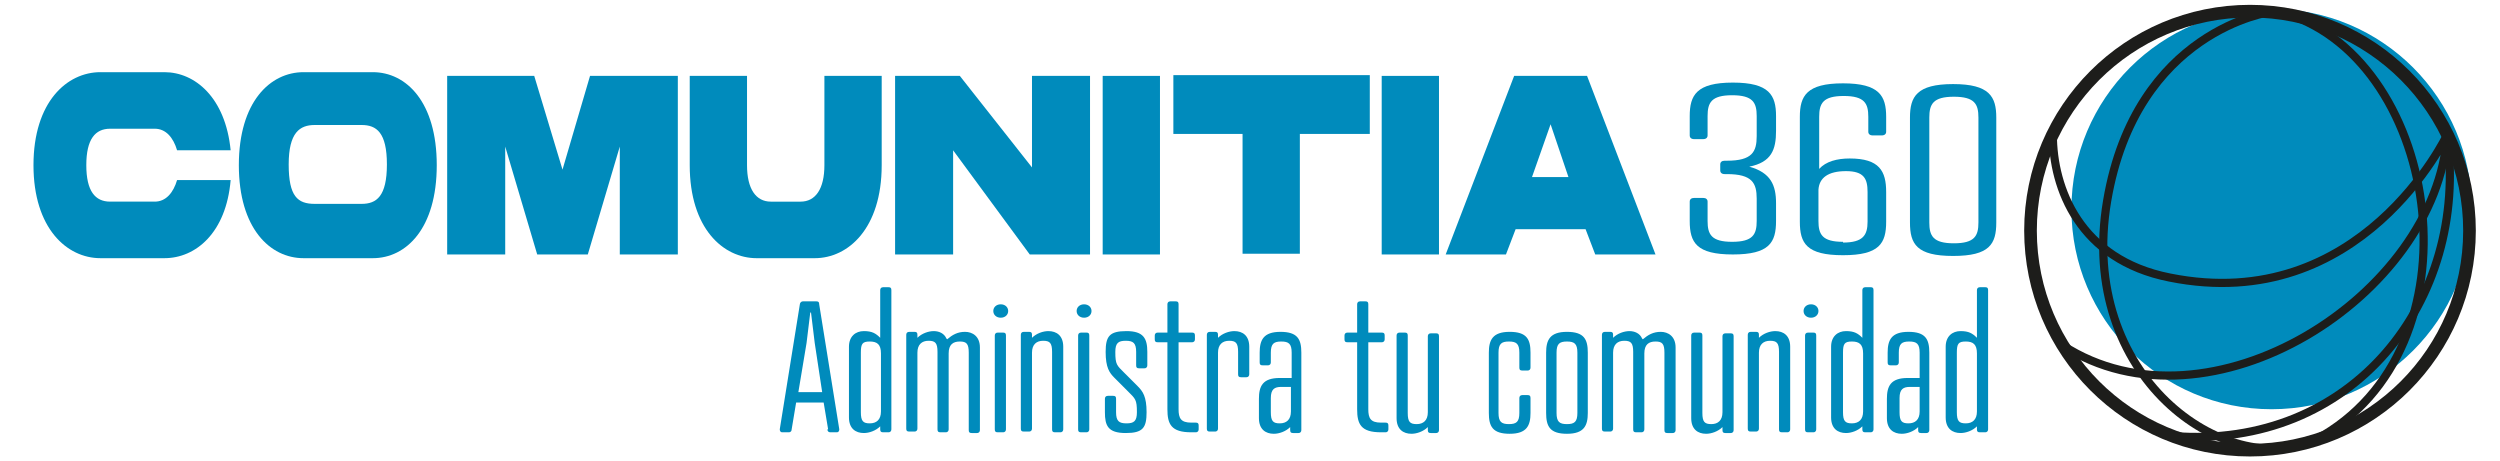 <?xml version="1.0" encoding="UTF-8"?>
<svg id="Capa_1" xmlns="http://www.w3.org/2000/svg" version="1.1" viewBox="0 0 336 62">
  <!-- Generator: Adobe Illustrator 29.6.1, SVG Export Plug-In . SVG Version: 2.1.1 Build 9)  -->
  <defs>
    <style>
      .st0 {
        stroke-width: 1.7px;
      }

      .st0, .st1, .st2 {
        stroke-miterlimit: 10;
      }

      .st0, .st1, .st2, .st3 {
        fill: none;
        stroke: #1d1d1b;
      }

      .st4 {
        fill: #008bbc;
      }

      .st1 {
        stroke-width: 1.2px;
      }

      .st2, .st3 {
        stroke-width: 1.1px;
      }

      .st3 {
        stroke-linecap: round;
        stroke-linejoin: round;
      }
    </style>
  </defs>
  <g>
    <path class="st4" d="M111.3,57.7l-.6-3.6h-3.7l-.6,3.6c0,.2-.1.4-.4.4h-.9c-.2,0-.3-.2-.3-.4l2.7-16.8c0-.2.2-.4.4-.4h1.8c.3,0,.4.1.4.4l2.7,16.8c0,.2-.1.4-.3.4h-.9c-.2,0-.4-.1-.4-.4ZM107.2,52.7h3.3l-1-6.6-.5-4.1h-.1l-.5,4.1-1.1,6.6Z"/>
    <path class="st4" d="M119.8,57.7c0,.2-.1.4-.4.4h-.7c-.3,0-.4-.1-.4-.4v-.4c-.6.6-1.5.9-2.2.9-1.1,0-2-.6-2-2.1v-9.5c0-1.4.9-2.1,2-2.1s1.6.3,2.2.9v-6.4c0-.2.1-.4.4-.4h.7c.3,0,.4.1.4.4v18.7ZM115.7,55.4c0,1.2.3,1.5,1.2,1.5s1.5-.5,1.5-1.6v-7.8c0-1.2-.5-1.6-1.5-1.6s-1.2.3-1.2,1.5v8.1Z"/>
    <path class="st4" d="M127.3,45.6c.7-.6,1.4-1,2.4-1s2,.6,2,2.1v11.1c0,.2-.1.4-.4.4h-.7c-.3,0-.4-.1-.4-.4v-10.4c0-1.2-.3-1.5-1.2-1.5s-1.5.4-1.5,1.6v10.2c0,.2-.1.4-.4.4h-.7c-.3,0-.4-.1-.4-.4v-10.4c0-1.2-.3-1.5-1.2-1.5s-1.5.5-1.5,1.6v10.2c0,.2-.1.4-.4.4h-.7c-.3,0-.4-.1-.4-.4v-12.6c0-.2.1-.4.4-.4h.7c.3,0,.4.1.4.4v.4c.6-.6,1.5-.9,2.2-.9s1.4.3,1.7,1Z"/>
    <path class="st4" d="M134.5,40.9c.6,0,1,.4,1,.9s-.4.9-1,.9-1-.4-1-.9.4-.9,1-.9ZM135.2,57.7c0,.2-.1.4-.4.4h-.7c-.3,0-.4-.1-.4-.4v-12.6c0-.2.1-.4.4-.4h.7c.3,0,.4.1.4.4v12.6Z"/>
    <path class="st4" d="M142.9,57.7c0,.2-.1.4-.4.4h-.7c-.3,0-.4-.1-.4-.4v-10.4c0-1.2-.3-1.5-1.2-1.5s-1.5.5-1.5,1.6v10.2c0,.2-.1.4-.4.4h-.7c-.3,0-.4-.1-.4-.4v-12.6c0-.2.1-.4.4-.4h.7c.3,0,.4.1.4.4v.4c.6-.6,1.5-.9,2.2-.9,1.1,0,2,.6,2,2.1v11.1Z"/>
    <path class="st4" d="M145.7,40.9c.6,0,1,.4,1,.9s-.4.9-1,.9-1-.4-1-.9.4-.9,1-.9ZM146.4,57.7c0,.2-.1.4-.4.4h-.7c-.3,0-.4-.1-.4-.4v-12.6c0-.2.1-.4.4-.4h.7c.3,0,.4.1.4.4v12.6Z"/>
    <path class="st4" d="M151.3,58.2c-2.4,0-2.8-1-2.8-2.8v-1.8c0-.2.1-.4.4-.4h.7c.3,0,.4.1.4.4v1.8c0,1.2.4,1.5,1.4,1.5s1.4-.3,1.4-1.5c0-1.7-.2-1.8-1.2-2.8l-1.8-1.8c-.7-.7-1.2-1.4-1.2-3.5s.5-2.8,2.8-2.8,2.8,1,2.8,2.8v1.8c0,.2-.1.4-.4.4h-.7c-.3,0-.4-.1-.4-.4v-1.8c0-1.2-.4-1.5-1.4-1.5s-1.4.3-1.4,1.5c0,1.7.2,1.8,1.2,2.8l1.8,1.8c.7.7,1.2,1.4,1.2,3.5s-.5,2.8-2.8,2.8Z"/>
    <path class="st4" d="M156.9,44.7v-3.8c0-.2.1-.4.4-.4h.7c.3,0,.4.1.4.4v3.8h1.8c.3,0,.4.1.4.4v.5c0,.2-.1.4-.4.4h-1.8v9c0,1.2.3,1.8,1.7,1.8h.6c.3,0,.4.1.4.4v.5c0,.2-.1.4-.4.4h-.6c-2.7,0-3.2-1.1-3.2-3.1v-9h-1.3c-.3,0-.4-.1-.4-.4v-.5c0-.2.1-.4.4-.4h1.3Z"/>
    <path class="st4" d="M167.9,50.3c0,.2-.1.4-.4.4h-.7c-.3,0-.4-.1-.4-.4v-3c0-1.2-.3-1.5-1.2-1.5s-1.5.5-1.5,1.6v10.2c0,.2-.1.4-.4.4h-.7c-.3,0-.4-.1-.4-.4v-12.6c0-.2.1-.4.4-.4h.7c.3,0,.4.1.4.4v.4c.6-.6,1.5-.9,2.2-.9,1.1,0,2,.6,2,2.1v3.7Z"/>
    <path class="st4" d="M173.6,50.8v-3.4c0-1.2-.4-1.5-1.4-1.5s-1.4.3-1.4,1.5v1.3c0,.2-.1.4-.4.4h-.7c-.3,0-.4-.1-.4-.4v-1.3c0-1.7.5-2.8,2.8-2.8s2.8,1,2.8,2.8v10.4c0,.2-.1.4-.4.4h-.7c-.3,0-.4-.1-.4-.4v-.4c-.6.6-1.5.9-2.2.9-1.1,0-2-.6-2-2.1v-2.6c0-1.7.5-2.8,2.8-2.8h1.4ZM172.2,52c-.9,0-1.4.3-1.4,1.5v1.9c0,1.2.3,1.5,1.2,1.5s1.5-.5,1.5-1.6v-3.3h-1.4Z"/>
    <path class="st4" d="M182.4,44.7v-3.8c0-.2.1-.4.4-.4h.7c.3,0,.4.1.4.4v3.8h1.8c.3,0,.4.1.4.4v.5c0,.2-.1.4-.4.4h-1.8v9c0,1.2.3,1.8,1.7,1.8h.6c.3,0,.4.1.4.4v.5c0,.2-.1.4-.4.4h-.6c-2.7,0-3.2-1.1-3.2-3.1v-9h-1.3c-.3,0-.4-.1-.4-.4v-.5c0-.2.1-.4.4-.4h1.3Z"/>
    <path class="st4" d="M187.7,45.1c0-.2.1-.4.4-.4h.7c.3,0,.4.1.4.4v10.4c0,1.2.3,1.5,1.2,1.5s1.5-.5,1.5-1.6v-10.2c0-.2.1-.4.4-.4h.7c.3,0,.4.1.4.4v12.6c0,.2-.1.4-.4.4h-.7c-.3,0-.4-.1-.4-.4v-.4c-.6.6-1.5.9-2.2.9-1.1,0-2-.6-2-2.1v-11.1Z"/>
    <path class="st4" d="M205.7,49.4c0,.2-.1.4-.4.4h-.7c-.3,0-.4-.1-.4-.4v-2c0-1.2-.4-1.5-1.4-1.5s-1.4.3-1.4,1.5v8.1c0,1.2.4,1.5,1.4,1.5s1.4-.3,1.4-1.5v-2c0-.2.1-.4.4-.4h.7c.3,0,.4.1.4.4v2c0,1.7-.5,2.8-2.8,2.8s-2.8-1-2.8-2.8v-8.1c0-1.7.5-2.8,2.8-2.8s2.8,1,2.8,2.8v2Z"/>
    <path class="st4" d="M213.4,47.4v8.1c0,1.7-.5,2.8-2.8,2.8s-2.8-1-2.8-2.8v-8.1c0-1.7.5-2.8,2.8-2.8s2.8,1,2.8,2.8ZM209.2,47.4v8.1c0,1.2.4,1.5,1.4,1.5s1.4-.3,1.4-1.5v-8.1c0-1.2-.4-1.5-1.4-1.5s-1.4.3-1.4,1.5Z"/>
    <path class="st4" d="M220.8,45.6c.7-.6,1.4-1,2.4-1s2,.6,2,2.1v11.1c0,.2-.1.4-.4.4h-.7c-.3,0-.4-.1-.4-.4v-10.4c0-1.2-.3-1.5-1.2-1.5s-1.5.4-1.5,1.6v10.2c0,.2-.1.4-.4.4h-.7c-.3,0-.4-.1-.4-.4v-10.4c0-1.2-.3-1.5-1.2-1.5s-1.5.5-1.5,1.6v10.2c0,.2-.1.4-.4.4h-.7c-.3,0-.4-.1-.4-.4v-12.6c0-.2.1-.4.4-.4h.7c.3,0,.4.1.4.4v.4c.6-.6,1.5-.9,2.2-.9s1.4.3,1.7,1Z"/>
    <path class="st4" d="M227.3,45.1c0-.2.1-.4.4-.4h.7c.3,0,.4.1.4.4v10.4c0,1.2.3,1.5,1.2,1.5s1.5-.5,1.5-1.6v-10.2c0-.2.1-.4.4-.4h.7c.3,0,.4.1.4.4v12.6c0,.2-.1.4-.4.4h-.7c-.3,0-.4-.1-.4-.4v-.4c-.6.6-1.5.9-2.2.9-1.1,0-2-.6-2-2.1v-11.1Z"/>
    <path class="st4" d="M240.6,57.7c0,.2-.1.4-.4.4h-.7c-.3,0-.4-.1-.4-.4v-10.4c0-1.2-.3-1.5-1.2-1.5s-1.5.5-1.5,1.6v10.2c0,.2-.1.4-.4.4h-.7c-.3,0-.4-.1-.4-.4v-12.6c0-.2.1-.4.4-.4h.7c.3,0,.4.1.4.4v.4c.6-.6,1.5-.9,2.2-.9,1.1,0,2,.6,2,2.1v11.1Z"/>
    <path class="st4" d="M243.4,40.9c.6,0,1,.4,1,.9s-.4.9-1,.9-1-.4-1-.9.4-.9,1-.9ZM244.1,57.7c0,.2-.1.4-.4.4h-.7c-.3,0-.4-.1-.4-.4v-12.6c0-.2.1-.4.4-.4h.7c.3,0,.4.1.4.4v12.6Z"/>
    <path class="st4" d="M251.8,57.7c0,.2-.1.4-.4.4h-.7c-.3,0-.4-.1-.4-.4v-.4c-.6.6-1.5.9-2.2.9-1.1,0-2-.6-2-2.1v-9.5c0-1.4.9-2.1,2-2.1s1.6.3,2.2.9v-6.4c0-.2.1-.4.4-.4h.7c.3,0,.4.1.4.4v18.7ZM247.7,55.4c0,1.2.3,1.5,1.2,1.5s1.5-.5,1.5-1.6v-7.8c0-1.2-.5-1.6-1.5-1.6s-1.2.3-1.2,1.5v8.1Z"/>
    <path class="st4" d="M258,50.8v-3.4c0-1.2-.4-1.5-1.4-1.5s-1.4.3-1.4,1.5v1.3c0,.2-.1.4-.4.4h-.7c-.3,0-.4-.1-.4-.4v-1.3c0-1.7.5-2.8,2.8-2.8s2.8,1,2.8,2.8v10.4c0,.2-.1.4-.4.4h-.7c-.3,0-.4-.1-.4-.4v-.4c-.6.6-1.5.9-2.2.9-1.1,0-2-.6-2-2.1v-2.6c0-1.7.5-2.8,2.8-2.8h1.4ZM256.7,52c-.9,0-1.4.3-1.4,1.5v1.9c0,1.2.3,1.5,1.2,1.5s1.5-.5,1.5-1.6v-3.3h-1.4Z"/>
    <path class="st4" d="M267.2,57.7c0,.2-.1.4-.4.4h-.7c-.3,0-.4-.1-.4-.4v-.4c-.6.6-1.5.9-2.2.9-1.1,0-2-.6-2-2.1v-9.5c0-1.4.9-2.1,2-2.1s1.6.3,2.2.9v-6.4c0-.2.1-.4.4-.4h.7c.3,0,.4.1.4.4v18.7ZM263,55.4c0,1.2.3,1.5,1.2,1.5s1.5-.5,1.5-1.6v-7.8c0-1.2-.5-1.6-1.5-1.6s-1.2.3-1.2,1.5v8.1Z"/>
  </g>
  <g>
    <path class="st4" d="M231.8,23.4c-.4,0-.6-.2-.6-.5v-.8c0-.3.2-.5.6-.5h.3c3.4,0,4-1.2,4-3.3v-2.7c0-1.8-.5-2.8-3.3-2.8s-3.3,1-3.3,2.8v2.6c0,.3-.2.5-.6.5h-1.2c-.4,0-.6-.2-.6-.5v-2.6c0-2.8.9-4.5,5.8-4.5s5.8,1.7,5.8,4.5v2c0,2.5-.6,4.2-3.6,4.8h0c2.9.8,3.6,2.5,3.6,4.9v2.4c0,2.9-.9,4.5-5.8,4.5s-5.8-1.6-5.8-4.5v-2.6c0-.3.2-.5.6-.5h1.2c.4,0,.6.2.6.5v2.6c0,1.8.5,2.8,3.3,2.8s3.3-1,3.3-2.8v-3c0-2.1-.6-3.3-4-3.3h-.3Z"/>
    <path class="st4" d="M253.5,25.8v4c0,2.9-.9,4.5-5.8,4.5s-5.8-1.6-5.8-4.5v-14.1c0-2.8.9-4.5,5.8-4.5s5.8,1.7,5.8,4.5v2c0,.3-.2.5-.6.5h-1.2c-.4,0-.6-.2-.6-.5v-2c0-1.8-.5-2.8-3.3-2.8s-3.3,1-3.3,2.8v7c.9-1,2.4-1.4,4.1-1.4,4,0,4.9,1.7,4.9,4.5ZM247.7,32.6c2.7,0,3.3-1,3.3-2.8v-4c0-1.8-.5-2.8-2.9-2.8s-3.6.9-3.7,2.5v4.2c0,1.8.5,2.8,3.3,2.8Z"/>
    <path class="st4" d="M268.3,15.8v14.1c0,2.9-.9,4.5-5.8,4.5s-5.8-1.6-5.8-4.5v-14.1c0-2.8.9-4.5,5.8-4.5s5.8,1.7,5.8,4.5ZM259.3,15.8v14.1c0,1.8.5,2.8,3.3,2.8s3.3-1,3.3-2.8v-14.1c0-1.8-.5-2.8-3.3-2.8s-3.3,1-3.3,2.8Z"/>
  </g>
  <circle class="st4" cx="305.3" cy="28.1" r="26.9"/>
  <circle class="st1" cx="302.4" cy="31" r="29.5"/>
  <path class="st3" d="M275.9,18.1c0,7.2,3.6,16.8,15.7,19.2,25.8,5.2,37.3-19.2,37.3-19.2-1.4,21.6-32,41.1-51.7,28.3"/>
  <path class="st3" d="M328.9,18.1c3,22.4-12.8,42.4-36.9,40.5"/>
  <path class="st2" d="M305.2,1.6s-18.1,2.4-22,25.4c-4,23.6,15.8,37.5,28,32.2"/>
  <path class="st2" d="M307.4,1.9c20.6,6.5,26.5,45,3.8,57.2"/>
  <circle class="st0" cx="302.4" cy="31" r="29.5"/>
  <g>
    <path class="st4" d="M13.5,9.7h8.6c4.1,0,8.2,3.4,8.9,10.5h-7.2c-.5-1.7-1.5-2.9-3-2.9h-6c-2,0-3.2,1.4-3.2,4.9s1.2,4.9,3.2,4.9h6c1.5,0,2.5-1.2,3-2.9h7.2c-.6,7.1-4.7,10.5-8.9,10.5h-8.6c-4.5,0-9-4-9-12.5s4.5-12.5,9-12.5Z"/>
    <path class="st4" d="M50.1,34.7h-9.3c-4.5,0-8.7-4-8.7-12.5s4.2-12.5,8.7-12.5h9.3c4.5,0,8.6,4,8.6,12.5s-4.1,12.5-8.6,12.5ZM48.6,27.4c2,0,3.4-1,3.4-5.3s-1.4-5.3-3.4-5.3h-6.3c-2,0-3.5,1-3.5,5.3s1.2,5.3,3.5,5.3h6.3Z"/>
    <path class="st4" d="M91.1,34.2h-7.8v-14.5l-4.3,14.5h-6.8l-4.3-14.5v14.5h-7.8V10.2h11.7l3.8,12.6,3.7-12.6h11.8v24Z"/>
    <path class="st4" d="M103.8,27.1h3.8c2,0,3.2-1.7,3.2-4.9v-12h7.7v12c0,8.5-4.5,12.5-9,12.5h-7.8c-4.5,0-9-4-9-12.5v-12h7.7v12c0,3.2,1.2,4.9,3.2,4.9Z"/>
    <path class="st4" d="M128,34.2h-7.7V10.2h8.7l9.7,12.3v-12.3h7.8v24h-8.1l-10.3-14v14Z"/>
    <path class="st4" d="M148.2,10.2h7.7v24h-7.7V10.2Z"/>
    <path class="st4" d="M184,18h-9.3v16.1h-7.7v-16.1c-4,0-7.5,0-9.3,0v-7.9h26.4v7.9Z"/>
    <path class="st4" d="M185.7,10.2h7.7v24h-7.7V10.2Z"/>
    <path class="st4" d="M194.3,34.2l9.2-24h9.8l9.2,24h-8.1l-1.3-3.4h-9.4l-1.3,3.4h-8.1ZM205.9,23.8h4.9l-2.4-7.1-2.5,7.1Z"/>
  </g>
</svg>